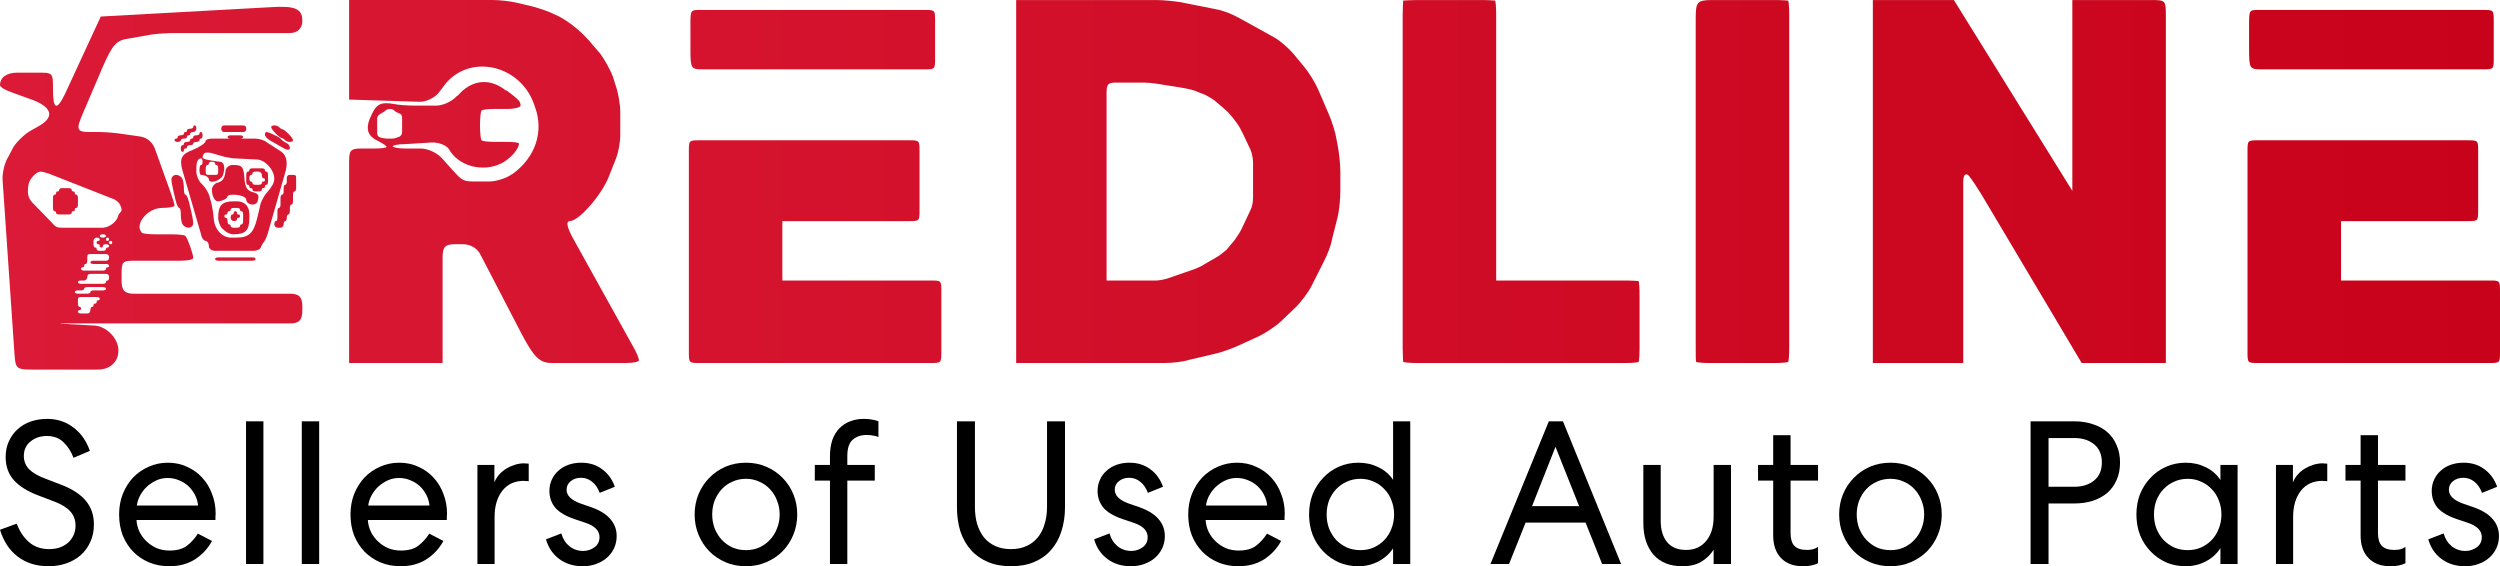 <svg width="234" height="53" viewBox="0 0 234 53" fill="none" xmlns="http://www.w3.org/2000/svg">
<path fill-rule="evenodd" clip-rule="evenodd" d="M27.132 30.271H6.127C5.496 30.271 5.448 30.322 6.078 30.322L8.897 30.476C10.017 30.578 11.085 31.712 11.085 32.792C11.085 33.871 10.31 34.594 9.142 34.594H3.208C1.557 34.594 1.458 34.543 1.361 33.204L0.245 16.888C0.193 16.217 0.438 15.189 0.779 14.674L1.265 13.748C1.606 13.233 2.333 12.511 2.919 12.205L3.646 11.793C5.203 10.917 4.862 9.94 2.674 9.217L1.12 8.652C0.486 8.444 0 8.138 0 7.981C0 7.262 0.582 6.799 1.654 6.799H3.501C4.958 6.799 4.958 6.799 4.958 8.342C4.958 10.246 5.3 10.403 6.078 8.805L9.434 1.547L25.285 0.675C27.669 0.518 28.3 0.828 28.3 1.959C28.3 2.63 27.862 3.093 27.132 3.093H16.388C15.754 3.093 14.734 3.144 14.1 3.246L12.06 3.607C10.892 3.761 10.551 4.173 9.676 6.128L7.78 10.556C7.098 12.15 7.146 12.358 8.459 12.358H9.335C9.969 12.358 10.989 12.46 11.623 12.562L13.08 12.77C13.81 12.872 14.345 13.336 14.586 14.16L15.899 17.815C16.143 18.482 16.336 19.099 16.336 19.256C16.336 19.358 15.802 19.46 15.172 19.46C13.81 19.46 12.546 21.006 13.273 21.776C13.373 21.882 13.955 21.933 14.586 21.933H16.047C16.677 21.933 17.263 21.984 17.36 22.086C17.553 22.29 18.087 23.786 18.087 24.143C18.087 24.3 17.553 24.402 16.922 24.402H12.835C11.378 24.402 11.378 24.402 11.378 25.945V26.255C11.378 27.182 11.671 27.492 12.546 27.492H27.132C28.007 27.492 28.3 27.798 28.3 28.725V29.035C28.3 29.961 28.007 30.271 27.132 30.271ZM18.38 12.048C18.38 12.201 18.235 12.358 18.087 12.358C17.942 12.358 17.797 12.409 17.797 12.511C17.797 12.613 17.748 12.664 17.649 12.664C17.553 12.664 17.504 12.717 17.504 12.821C17.504 12.923 17.36 12.975 17.212 12.975C17.067 12.975 16.922 13.026 16.922 13.128C16.922 13.233 16.774 13.284 16.629 13.284C16.484 13.284 16.336 13.233 16.336 13.128C16.336 13.026 16.386 12.975 16.484 12.975C16.581 12.975 16.629 12.923 16.629 12.821C16.629 12.716 16.774 12.664 16.922 12.664C17.067 12.664 17.212 12.613 17.212 12.511C17.212 12.409 17.261 12.358 17.36 12.358C17.456 12.358 17.504 12.306 17.504 12.201C17.504 12.099 17.649 12.048 17.797 12.048C17.942 12.048 18.087 11.997 18.087 11.895C18.087 11.79 18.136 11.738 18.235 11.738C18.331 11.738 18.38 11.895 18.38 12.048ZM21.005 11.738H22.756C22.951 11.738 23.049 11.841 23.049 12.048C23.049 12.255 22.951 12.358 22.756 12.358H21.005C20.81 12.358 20.712 12.255 20.712 12.048C20.712 11.841 20.81 11.738 21.005 11.738ZM27.035 12.562C27.28 12.821 27.425 13.026 27.425 13.128C27.425 13.233 27.28 13.284 27.132 13.284C26.987 13.284 26.791 13.233 26.694 13.128C26.598 13.026 26.453 12.923 26.353 12.923C26.064 12.821 25.381 12.099 25.381 11.895C25.381 11.789 25.529 11.738 25.674 11.738C25.819 11.738 26.015 11.789 26.112 11.895C26.208 11.997 26.353 12.099 26.453 12.099C26.598 12.15 26.842 12.358 27.035 12.562ZM18.962 12.664C18.962 12.821 18.914 12.975 18.817 12.975C18.721 12.975 18.672 13.026 18.672 13.128C18.672 13.233 18.524 13.284 18.38 13.284C18.235 13.284 18.087 13.336 18.087 13.438C18.087 13.54 17.942 13.591 17.797 13.591C17.649 13.591 17.504 13.642 17.504 13.748C17.504 13.85 17.456 13.901 17.36 13.901C17.261 13.901 17.212 13.952 17.212 14.054C17.212 14.159 17.163 14.211 17.067 14.211C16.97 14.211 16.922 14.054 16.922 13.901C16.922 13.748 16.97 13.591 17.067 13.591C17.163 13.591 17.212 13.54 17.212 13.438C17.212 13.336 17.36 13.284 17.504 13.284C17.649 13.284 17.797 13.233 17.797 13.128C17.797 13.026 17.846 12.975 17.942 12.975C18.038 12.975 18.087 12.923 18.087 12.821C18.087 12.716 18.235 12.664 18.38 12.664C18.524 12.664 18.672 12.613 18.672 12.511C18.672 12.409 18.721 12.358 18.817 12.358C18.914 12.358 18.962 12.511 18.962 12.664ZM26.598 13.901L25.333 13.179C25.04 13.026 24.799 12.77 24.799 12.613C24.799 12.46 24.847 12.358 24.944 12.358C25.04 12.358 25.333 12.46 25.626 12.613L25.722 12.664C26.015 12.77 26.305 12.975 26.353 13.077C26.453 13.179 26.646 13.284 26.791 13.387C26.987 13.438 27.132 13.642 27.132 13.85C27.132 14.054 26.89 14.054 26.598 13.901ZM21.587 12.664H22.463C22.611 12.664 22.756 12.716 22.756 12.821C22.756 12.923 22.611 12.975 22.463 12.975H21.587C21.443 12.975 21.298 12.923 21.298 12.821C21.298 12.716 21.443 12.664 21.587 12.664ZM19.837 12.975H23.924C24.265 12.975 24.751 13.128 24.992 13.336L26.353 14.211C26.842 14.569 26.987 15.291 26.646 16.319L25.04 21.929C24.944 22.239 24.751 22.601 24.703 22.651C24.603 22.754 24.458 23.013 24.41 23.166C24.361 23.319 24.069 23.476 23.727 23.476H20.13C19.789 23.476 19.548 23.268 19.548 23.013C19.548 22.754 19.399 22.549 19.255 22.549C19.11 22.549 18.865 22.29 18.817 21.929L17.067 15.907C16.774 14.828 17.018 14.415 17.99 14.054C18.721 13.748 19.255 13.387 19.255 13.179C19.255 13.077 19.499 12.975 19.837 12.975ZM24.069 14.93L22.025 14.828C21.736 14.828 21.298 14.725 21.005 14.674L19.741 14.313C19.451 14.262 19.206 14.262 19.11 14.364C19.014 14.466 18.962 14.623 18.962 14.725C18.962 14.828 19.206 14.93 19.548 14.981L19.837 15.032C20.178 15.086 20.471 15.137 20.568 15.137C21.005 15.137 21.102 15.703 20.86 16.422C20.616 16.939 19.548 17.246 19.548 16.783C19.548 16.578 19.158 16.37 18.817 16.37C18.721 16.37 18.672 16.166 18.672 15.907C18.672 15.652 18.721 15.444 18.817 15.444C18.914 15.444 18.962 15.291 18.962 15.137C18.962 14.981 18.914 14.828 18.817 14.828C18.525 14.828 18.38 15.136 18.38 15.754V16.064C18.38 16.422 18.576 16.885 18.769 17.093L19.014 17.348C19.255 17.607 19.499 18.019 19.596 18.329L19.692 18.687C19.789 18.997 19.889 19.511 19.937 19.821L20.034 20.696C20.178 21.572 20.86 22.239 21.587 22.239H22.125C23.29 22.239 23.727 21.827 24.069 20.438L24.361 19.201C24.41 18.895 24.703 18.38 24.895 18.121L24.992 18.019C25.478 17.454 25.674 17.093 25.674 16.732C25.674 15.907 24.847 14.981 24.069 14.93ZM19.548 16.37H20.13C20.375 16.37 20.423 16.319 20.423 16.064V15.754C20.423 15.601 20.375 15.444 20.275 15.444C20.178 15.444 20.13 15.393 20.13 15.291C20.13 15.189 19.985 15.137 19.837 15.137C19.692 15.137 19.548 15.189 19.548 15.291C19.548 15.393 19.498 15.444 19.399 15.444C19.303 15.444 19.255 15.601 19.255 15.754V16.064C19.255 16.319 19.303 16.37 19.548 16.37ZM22.852 16.37L22.9 16.939C23 17.658 23.193 17.866 23.776 18.019C24.213 18.172 24.265 18.274 24.117 18.843C24.069 18.997 23.875 19.15 23.679 19.15C23.338 19.15 23.049 18.946 23.049 18.687C23.049 18.431 22.463 18.223 21.832 18.223C21.539 18.223 21.298 18.274 21.298 18.38C21.298 18.584 20.764 18.843 20.375 18.843C20.227 18.843 20.082 18.687 19.985 18.482C19.889 18.329 19.837 17.968 19.837 17.709C19.837 17.505 20.034 17.246 20.227 17.144C20.812 16.991 21.005 16.783 21.102 16.064C21.102 15.703 21.443 15.444 21.736 15.444H21.88C22.611 15.444 22.756 15.601 22.852 16.37ZM23.631 15.754H24.506C24.651 15.754 24.799 15.805 24.799 15.907C24.799 16.012 24.847 16.064 24.944 16.064C25.04 16.064 25.088 16.217 25.088 16.37V16.991C25.088 17.144 25.04 17.297 24.944 17.297C24.847 17.297 24.799 17.349 24.799 17.454C24.799 17.556 24.75 17.607 24.651 17.607C24.554 17.607 24.506 17.658 24.506 17.76C24.506 17.866 24.361 17.917 24.213 17.917H23.924C23.776 17.917 23.631 17.866 23.631 17.76C23.631 17.658 23.583 17.607 23.486 17.607C23.387 17.607 23.338 17.556 23.338 17.454C23.338 17.349 23.29 17.297 23.193 17.297C23.097 17.297 23.049 17.144 23.049 16.991V16.37C23.049 16.217 23.097 16.064 23.193 16.064C23.29 16.064 23.338 16.012 23.338 15.907C23.338 15.805 23.486 15.754 23.631 15.754ZM5.834 21.313H9.627C10.162 21.313 10.892 20.799 11.037 20.284C11.037 20.182 11.133 20.025 11.233 19.923C11.426 19.719 11.426 19.613 11.233 19.15C11.133 18.946 10.844 18.687 10.503 18.584L4.617 16.268C4.328 16.166 3.938 16.064 3.79 16.064C3.404 16.064 2.77 16.732 2.674 17.246C2.529 18.07 2.626 18.533 3.015 18.946L4.862 20.85C5.203 21.262 5.348 21.313 5.834 21.313ZM24.213 16.064H23.924C23.776 16.064 23.631 16.115 23.631 16.217C23.631 16.319 23.583 16.37 23.486 16.37C23.39 16.37 23.338 16.527 23.338 16.68C23.338 16.834 23.39 16.991 23.486 16.991C23.583 16.991 23.631 17.042 23.631 17.144C23.631 17.246 23.776 17.297 23.924 17.297H24.213C24.361 17.297 24.506 17.246 24.506 17.144C24.506 17.042 24.554 16.991 24.651 16.991C24.75 16.991 24.799 16.938 24.799 16.834C24.799 16.732 24.75 16.68 24.651 16.68C24.554 16.68 24.506 16.527 24.506 16.37C24.506 16.217 24.361 16.064 24.213 16.064ZM17.697 18.946L17.894 19.77C17.99 20.182 18.087 20.696 18.087 20.901C18.087 21.109 17.894 21.313 17.649 21.313C17.408 21.313 17.163 21.16 17.067 20.952C16.97 20.799 16.922 20.335 16.922 20.025C16.922 19.719 16.874 19.46 16.774 19.46C16.677 19.46 16.533 19.15 16.436 18.738L16.24 17.917C16.143 17.505 16.047 16.991 16.047 16.783C16.047 16.578 16.24 16.37 16.484 16.37C16.726 16.37 16.97 16.527 17.067 16.732C17.163 16.885 17.212 17.348 17.212 17.658C17.212 17.968 17.26 18.223 17.36 18.223C17.456 18.223 17.601 18.533 17.697 18.946ZM27.718 16.68V17.607C27.718 17.76 27.666 17.917 27.569 17.917C27.473 17.917 27.425 18.07 27.425 18.223V18.843C27.425 18.997 27.376 19.15 27.28 19.15C27.18 19.15 27.132 19.307 27.132 19.46V19.77C27.132 19.923 27.084 20.076 26.987 20.076C26.89 20.076 26.842 20.233 26.842 20.386C26.842 20.54 26.791 20.696 26.694 20.696C26.598 20.696 26.549 20.85 26.549 21.003C26.549 21.16 26.405 21.313 26.256 21.313H25.967C25.819 21.313 25.674 21.16 25.674 21.003C25.674 20.85 25.722 20.696 25.819 20.696C25.915 20.696 25.967 20.54 25.967 20.386V19.77C25.967 19.613 26.015 19.46 26.112 19.46C26.208 19.46 26.256 19.307 26.256 19.15V18.533C26.256 18.38 26.305 18.223 26.405 18.223C26.501 18.223 26.549 18.07 26.549 17.917V17.607C26.549 17.454 26.598 17.297 26.694 17.297C26.791 17.297 26.842 17.144 26.842 16.991V16.68C26.84 16.474 26.936 16.37 27.132 16.37H27.425C27.666 16.37 27.718 16.422 27.718 16.68ZM6.419 20.076H5.544C5.396 20.076 5.251 20.025 5.251 19.923C5.251 19.821 5.203 19.77 5.107 19.77C5.007 19.77 4.958 19.613 4.958 19.46V18.533C4.958 18.38 5.007 18.223 5.107 18.223C5.203 18.223 5.251 18.172 5.251 18.07C5.251 17.968 5.3 17.917 5.396 17.917C5.495 17.917 5.544 17.865 5.544 17.76C5.544 17.658 5.689 17.607 5.834 17.607H6.419C6.564 17.607 6.709 17.658 6.709 17.76C6.709 17.865 6.758 17.917 6.857 17.917C6.954 17.917 7.002 17.968 7.002 18.07C7.002 18.172 7.05 18.223 7.146 18.223C7.243 18.223 7.295 18.38 7.295 18.533V19.15C7.295 19.307 7.243 19.46 7.146 19.46C7.05 19.46 7.002 19.511 7.002 19.613C7.002 19.718 6.954 19.77 6.857 19.77C6.758 19.77 6.709 19.821 6.709 19.923C6.709 20.025 6.564 20.076 6.419 20.076ZM23.341 20.076V20.386C23.341 21.572 23 21.929 21.832 21.929C21.539 21.929 21.102 21.725 20.909 21.466L20.812 21.415C20.616 21.211 20.423 20.747 20.423 20.386C20.423 19.201 20.764 18.843 21.929 18.843H22.173C22.904 18.843 23.341 19.307 23.341 20.076ZM22.756 20.696V20.076C22.756 19.923 22.707 19.77 22.611 19.77C22.514 19.77 22.466 19.718 22.466 19.613C22.466 19.511 22.318 19.46 22.173 19.46H21.88C21.736 19.46 21.591 19.511 21.591 19.613C21.591 19.718 21.542 19.77 21.443 19.77C21.346 19.77 21.298 19.821 21.298 19.923C21.298 20.025 21.25 20.076 21.153 20.076C21.055 20.076 21.005 20.129 21.005 20.233C21.005 20.335 21.055 20.386 21.153 20.386C21.25 20.386 21.298 20.54 21.298 20.696C21.298 20.85 21.346 21.003 21.443 21.003C21.542 21.003 21.591 21.055 21.591 21.16C21.591 21.262 21.736 21.313 21.88 21.313H22.173C22.318 21.313 22.466 21.262 22.466 21.16C22.466 21.055 22.514 21.003 22.611 21.003C22.707 21.003 22.756 20.85 22.756 20.696ZM21.88 20.696C21.736 20.696 21.591 20.54 21.591 20.386C21.591 20.233 21.639 20.076 21.736 20.076C21.832 20.076 21.88 20.025 21.88 19.923C21.88 19.821 21.93 19.77 22.029 19.77C22.125 19.77 22.173 19.821 22.173 19.923C22.173 20.025 22.222 20.076 22.318 20.076C22.417 20.076 22.466 20.129 22.466 20.233C22.466 20.335 22.417 20.386 22.318 20.386C22.222 20.386 22.173 20.438 22.173 20.54C22.173 20.645 22.029 20.696 21.88 20.696ZM9.627 21.929C9.483 21.929 9.335 21.98 9.335 22.086C9.335 22.188 9.483 22.239 9.627 22.239C9.772 22.239 9.92 22.188 9.92 22.086C9.92 21.98 9.772 21.929 9.627 21.929ZM9.335 23.476H9.627C9.772 23.476 9.92 23.425 9.92 23.319C9.92 23.217 9.969 23.166 10.065 23.166C10.162 23.166 10.21 23.115 10.21 23.013C10.21 22.907 10.065 22.856 9.92 22.856C9.772 22.856 9.627 22.907 9.627 23.013C9.627 23.115 9.579 23.166 9.483 23.166C9.384 23.166 9.335 23.115 9.335 23.013C9.335 22.908 9.286 22.856 9.19 22.856C9.093 22.856 9.045 22.805 9.045 22.703C9.045 22.601 9.093 22.549 9.19 22.549C9.286 22.549 9.335 22.497 9.335 22.393C9.335 22.29 9.19 22.239 9.045 22.239C8.897 22.239 8.752 22.393 8.752 22.549V22.856C8.752 23.013 8.8 23.166 8.897 23.166C8.996 23.166 9.045 23.217 9.045 23.319C9.045 23.425 9.19 23.476 9.335 23.476ZM10.065 22.239C9.969 22.239 9.92 22.29 9.92 22.393C9.92 22.497 9.969 22.549 10.065 22.549C10.162 22.549 10.21 22.497 10.21 22.393C10.21 22.29 10.162 22.239 10.065 22.239ZM10.358 22.549C10.259 22.549 10.21 22.601 10.21 22.703C10.21 22.805 10.259 22.856 10.358 22.856C10.454 22.856 10.503 22.805 10.503 22.703C10.503 22.601 10.454 22.549 10.358 22.549ZM7.877 25.329H9.627C9.772 25.329 9.92 25.278 9.92 25.172C9.92 25.07 9.969 25.019 10.065 25.019C10.162 25.019 10.21 24.968 10.21 24.866C10.21 24.76 10.065 24.709 9.92 24.709H8.752C8.607 24.709 8.459 24.658 8.459 24.556C8.459 24.453 8.607 24.402 8.752 24.402H9.92C10.113 24.402 10.21 24.299 10.21 24.092C10.21 23.886 10.113 23.782 9.92 23.782H8.459C8.218 23.782 8.17 23.833 8.17 24.092V24.402C8.17 24.556 8.122 24.709 8.022 24.709C7.925 24.709 7.877 24.761 7.877 24.866C7.877 24.968 7.829 25.019 7.732 25.019C7.633 25.019 7.584 25.07 7.584 25.172C7.584 25.278 7.732 25.329 7.877 25.329ZM20.423 24.092H23.631C23.779 24.092 23.924 24.143 23.924 24.245C23.924 24.351 23.779 24.402 23.631 24.402H20.423C20.278 24.402 20.13 24.351 20.13 24.245C20.13 24.143 20.278 24.092 20.423 24.092ZM7.584 26.562H9.627C9.772 26.562 9.92 26.511 9.92 26.409C9.92 26.306 9.969 26.255 10.065 26.255C10.162 26.255 10.21 26.099 10.21 25.945C10.21 25.739 10.113 25.635 9.92 25.635H8.459C8.266 25.635 8.17 25.739 8.17 25.945C8.17 26.099 8.022 26.255 7.877 26.255H7.584C7.439 26.255 7.295 26.306 7.295 26.409C7.295 26.511 7.439 26.562 7.584 26.562ZM9.627 26.872H8.17C8.022 26.872 7.877 26.923 7.877 27.025C7.877 27.131 7.732 27.182 7.584 27.182H7.295C7.146 27.182 7.002 27.233 7.002 27.335C7.002 27.437 7.146 27.488 7.295 27.488H8.17C8.315 27.488 8.459 27.437 8.459 27.335C8.459 27.233 8.607 27.182 8.752 27.182H9.627C9.772 27.182 9.92 27.131 9.92 27.025C9.92 26.923 9.772 26.872 9.627 26.872ZM9.045 27.798H7.584C7.343 27.798 7.295 27.849 7.295 28.108V28.415C7.295 28.572 7.343 28.725 7.439 28.725C7.536 28.725 7.584 28.776 7.584 28.878C7.584 28.983 7.536 29.035 7.439 29.035C7.343 29.035 7.295 29.086 7.295 29.188C7.295 29.29 7.439 29.341 7.584 29.341H8.17C8.363 29.341 8.459 29.188 8.459 29.035C8.459 28.878 8.508 28.725 8.607 28.725C8.704 28.725 8.752 28.674 8.752 28.572C8.752 28.467 8.8 28.415 8.897 28.415C8.996 28.415 9.045 28.364 9.045 28.262C9.045 28.159 9.093 28.108 9.19 28.108C9.286 28.108 9.335 28.056 9.335 27.951C9.335 27.849 9.19 27.798 9.045 27.798Z" fill="url(#paint0_linear_1370_116)"/>
<path fill-rule="evenodd" clip-rule="evenodd" d="M32.676 15.134C32.676 14.054 32.824 13.901 33.844 13.901H35.012C35.643 13.901 36.177 13.846 36.177 13.744C36.177 13.642 35.839 13.438 35.45 13.23C34.33 12.716 34.137 11.993 34.816 10.658C35.253 9.732 35.691 9.524 36.859 9.732C37.297 9.834 38.22 9.885 38.902 9.885H40.846C41.476 9.885 42.352 9.473 42.789 8.958H42.841C44.102 7.467 45.804 7.259 47.313 8.444L47.458 8.495C48.626 9.371 48.723 9.524 48.723 9.885C48.723 10.038 48.189 10.195 47.558 10.195H46.39C45.756 10.195 45.174 10.246 45.077 10.348C44.881 10.553 44.881 12.92 45.077 13.128C45.174 13.23 45.756 13.281 46.39 13.281H47.41C48.044 13.281 48.578 13.332 48.578 13.438C48.578 13.952 47.751 14.879 46.924 15.291C45.174 16.163 42.889 15.546 42.014 13.952C41.769 13.591 41.09 13.332 40.456 13.332L37.927 13.489C37.297 13.489 36.763 13.591 36.763 13.693C36.763 13.795 37.297 13.901 37.927 13.901H39.388C40.019 13.901 40.942 14.309 41.38 14.828L42.303 15.856C43.327 16.987 43.327 16.987 44.736 16.987H45.804C46.438 16.987 47.41 16.68 47.896 16.319L47.992 16.268C50.132 14.722 50.911 12.303 50.084 10.038L49.939 9.626C48.578 6.022 43.957 5.045 41.673 7.875L41.087 8.648C40.701 9.163 39.826 9.575 39.192 9.524L32.676 9.32V0H46.097C46.728 0 47.751 0.106 48.382 0.259L49.891 0.62C50.473 0.773 51.397 1.083 51.882 1.339L52.127 1.441C53.292 2.01 54.556 3.038 55.58 4.326L56.162 4.994C56.551 5.508 57.134 6.536 57.378 7.208L57.62 7.981C57.864 8.648 58.057 9.779 58.057 10.45V12.664C58.057 13.332 57.864 14.361 57.62 14.93L56.989 16.524C56.307 18.274 54.17 20.693 53.343 20.693C52.954 20.693 53.051 21.258 53.681 22.393L59.225 32.376C59.566 32.945 59.808 33.562 59.808 33.715C59.808 33.871 59.274 33.974 58.643 33.974H51.641C50.521 33.974 49.987 33.459 48.819 31.245L45.025 23.936C44.688 23.217 44.054 22.856 43.275 22.856H42.596C41.673 22.856 41.428 23.111 41.428 24.089V33.974H32.676V15.134ZM37.638 12.354V11.016C37.638 10.812 37.541 10.655 37.345 10.604C37.2 10.553 37.004 10.45 36.907 10.348C36.714 10.14 36.228 10.14 36.032 10.399C35.936 10.45 35.739 10.604 35.594 10.655L35.546 10.706C35.401 10.757 35.302 10.965 35.302 11.118V12.457C35.302 12.664 35.401 12.818 35.594 12.869C35.739 12.92 36.032 12.971 36.177 12.971H36.714C36.859 12.971 37.104 12.92 37.297 12.818H37.345C37.54 12.716 37.638 12.561 37.638 12.354Z" fill="url(#paint1_linear_1370_116)"/>
<path d="M87.088 33.977H65.5C64.477 33.977 64.477 33.977 64.477 32.898V14.211C64.477 13.131 64.477 13.131 65.5 13.131H85.048C86.068 13.131 86.068 13.131 86.068 14.211V19.617C86.068 20.696 86.068 20.696 85.048 20.696H73.229V26.255H87.088C88.111 26.255 88.111 26.255 88.111 27.335V32.894C88.111 33.977 88.111 33.977 87.088 33.977Z" fill="url(#paint2_linear_1370_116)"/>
<path d="M86.505 0.93H65.597C64.625 0.93 64.625 0.93 64.625 2.32V4.534C64.625 6.438 64.673 6.489 65.79 6.489H86.505C87.525 6.489 87.525 6.489 87.525 5.409V2.01C87.525 0.93 87.525 0.93 86.505 0.93Z" fill="url(#paint3_linear_1370_116)"/>
<path fill-rule="evenodd" clip-rule="evenodd" d="M95.113 33.977V0.004H108.241C108.871 0.004 109.895 0.106 110.525 0.208L113.882 0.879C114.464 0.981 115.387 1.342 115.925 1.652L119.278 3.505C119.815 3.812 120.59 4.483 121.031 4.997L122.051 6.23C122.489 6.748 123.071 7.675 123.364 8.342L124.384 10.709C124.677 11.377 125.018 12.46 125.115 13.128L125.211 13.642C125.356 14.364 125.456 15.444 125.456 16.115V17.917C125.456 18.584 125.356 19.664 125.211 20.284L124.677 22.393C124.581 23.013 124.191 23.939 123.898 24.505L122.73 26.821C122.441 27.386 121.807 28.21 121.369 28.674L119.912 30.064C119.426 30.527 118.502 31.143 117.868 31.453L116.07 32.278C115.439 32.584 114.416 32.945 113.785 33.098L111.352 33.667C110.722 33.871 109.702 33.974 109.068 33.974H95.113V33.977ZM103.575 8.652V26.259H108.193C108.486 26.259 109.02 26.153 109.313 26.051L111.694 25.227C111.986 25.125 112.472 24.92 112.765 24.712L113.833 24.096C114.126 23.943 114.564 23.582 114.805 23.374L115.146 22.962C115.343 22.757 115.68 22.345 115.777 22.141L115.925 21.933C116.07 21.729 116.266 21.317 116.411 21.006L117.041 19.668C117.189 19.413 117.286 18.898 117.286 18.537V15.192C117.286 14.882 117.189 14.317 117.041 14.007L116.363 12.566C116.218 12.256 115.973 11.793 115.78 11.537L115.391 11.023C115.194 10.764 114.853 10.403 114.612 10.199L113.64 9.374C113.396 9.221 113.006 8.962 112.765 8.86L111.842 8.499C111.597 8.397 111.111 8.295 110.818 8.244L108.241 7.831C107.903 7.78 107.414 7.729 107.076 7.729H104.451C103.72 7.729 103.575 7.882 103.575 8.656V8.652ZM131.289 32.588V1.393C131.289 0.722 131.338 0.106 131.338 0.055C131.389 0.055 131.972 0.004 132.602 0.004H138.729C139.363 0.004 139.945 0.055 139.945 0.055C139.993 0.106 140.042 0.722 140.042 1.393V26.255H152.15C152.784 26.255 153.366 26.306 153.366 26.306C153.415 26.358 153.463 26.974 153.463 27.645V32.588C153.463 33.255 153.415 33.871 153.366 33.871C153.366 33.923 152.784 33.977 152.15 33.977H132.602C131.972 33.977 131.389 33.923 131.338 33.871C131.338 33.871 131.289 33.255 131.289 32.588ZM167.47 1.393V32.588C167.47 33.255 167.421 33.871 167.37 33.871C167.322 33.923 166.787 33.977 166.157 33.977H160.03C159.348 33.977 158.814 33.923 158.766 33.871C158.718 33.871 158.718 33.255 158.718 32.588V1.7C158.718 0.157 158.862 0.004 160.32 0.004H166.157C166.787 0.004 167.322 0.055 167.37 0.055C167.421 0.106 167.47 0.722 167.47 1.393ZM175.298 33.977V0.004H182.882L193.971 17.866V0.004H201.262C202.723 0.004 202.723 0.004 202.723 1.547V33.977H194.846L185.508 18.274C185.167 17.709 184.633 16.885 184.343 16.527C184.051 16.115 183.758 16.319 183.758 16.991V33.977H175.298Z" fill="url(#paint4_linear_1370_116)"/>
<path d="M232.977 33.977H211.389C210.366 33.977 210.366 33.977 210.366 32.898V14.211C210.366 13.131 210.366 13.131 211.389 13.131H230.937C231.957 13.131 231.957 13.131 231.957 14.211V19.617C231.957 20.696 231.957 20.696 230.937 20.696H219.121V26.255H232.977C234 26.255 234 26.255 234 27.335V32.894C234 33.977 234 33.977 232.977 33.977Z" fill="url(#paint5_linear_1370_116)"/>
<path d="M232.394 0.93H211.486C210.514 0.93 210.514 0.93 210.514 2.32V4.534C210.514 6.438 210.562 6.489 211.679 6.489H232.394C233.414 6.489 233.414 6.489 233.414 5.409V2.01C233.414 0.93 233.414 0.93 232.394 0.93Z" fill="url(#paint6_linear_1370_116)"/>
<path d="M228.725 49.928C228.863 50.425 229.115 50.825 229.481 51.13C229.859 51.423 230.287 51.569 230.766 51.569C231.157 51.569 231.51 51.455 231.825 51.226C232.14 50.997 232.297 50.679 232.297 50.272C232.297 49.674 231.863 49.229 230.993 48.936L229.972 48.593C229.14 48.313 228.535 47.957 228.157 47.525C227.792 47.08 227.609 46.558 227.609 45.96C227.609 45.566 227.685 45.21 227.836 44.892C227.987 44.561 228.195 44.282 228.46 44.053C228.725 43.811 229.04 43.627 229.405 43.499C229.771 43.372 230.168 43.309 230.596 43.309C231.352 43.309 232.001 43.512 232.543 43.919C233.085 44.313 233.482 44.86 233.734 45.56L232.316 46.132C232.152 45.687 231.919 45.343 231.617 45.102C231.314 44.847 230.961 44.72 230.558 44.72C230.18 44.72 229.859 44.828 229.594 45.045C229.342 45.248 229.216 45.515 229.216 45.846C229.216 46.393 229.663 46.825 230.558 47.143L231.503 47.468C232.335 47.76 232.94 48.135 233.318 48.593C233.709 49.038 233.904 49.566 233.904 50.176C233.904 50.584 233.822 50.965 233.658 51.321C233.495 51.664 233.268 51.963 232.978 52.218C232.701 52.459 232.367 52.65 231.976 52.79C231.598 52.93 231.182 53 230.728 53C229.871 53 229.134 52.771 228.517 52.313C227.912 51.855 227.502 51.245 227.288 50.482L228.725 49.928Z" fill="black"/>
<path d="M222.579 40.733V43.518H225.15V44.987H222.579V49.89C222.579 50.437 222.698 50.838 222.938 51.092C223.19 51.347 223.581 51.474 224.11 51.474C224.286 51.474 224.469 51.455 224.658 51.416C224.847 51.366 225.011 51.289 225.15 51.188V52.714C224.986 52.803 224.784 52.873 224.545 52.924C224.318 52.974 224.047 53 223.732 53C222.862 53 222.182 52.746 221.69 52.237C221.199 51.728 220.953 51.022 220.953 50.119V44.987H219.535V43.518H220.953V40.733H222.579Z" fill="black"/>
<path d="M217.832 45.045C217.806 45.045 217.769 45.038 217.718 45.026C217.68 45.026 217.63 45.026 217.567 45.026C217.504 45.013 217.441 45.007 217.378 45.007C216.521 45.007 215.847 45.318 215.355 45.941C214.876 46.565 214.637 47.379 214.637 48.383V52.79H213.03V43.519H214.618V45.159C214.719 44.892 214.864 44.65 215.053 44.434C215.254 44.205 215.481 44.014 215.733 43.862C215.985 43.709 216.256 43.588 216.546 43.499C216.836 43.41 217.132 43.366 217.435 43.366C217.498 43.366 217.548 43.372 217.586 43.385C217.636 43.385 217.68 43.385 217.718 43.385C217.769 43.398 217.806 43.404 217.832 43.404V45.045Z" fill="black"/>
<path d="M209.439 43.518V52.79H207.832V51.302C207.504 51.824 207.05 52.237 206.471 52.542C205.891 52.847 205.261 53 204.58 53C203.925 53 203.314 52.879 202.747 52.638C202.192 52.383 201.707 52.04 201.291 51.607C200.875 51.175 200.547 50.666 200.308 50.081C200.081 49.483 199.968 48.841 199.968 48.154C199.968 47.468 200.081 46.831 200.308 46.246C200.547 45.661 200.875 45.153 201.291 44.72C201.707 44.275 202.192 43.932 202.747 43.69C203.314 43.436 203.925 43.309 204.58 43.309C205.261 43.309 205.885 43.449 206.452 43.728C207.032 44.008 207.492 44.409 207.832 44.93V43.518H209.439ZM207.926 48.154C207.926 47.684 207.844 47.245 207.681 46.838C207.529 46.431 207.309 46.081 207.019 45.789C206.742 45.483 206.408 45.248 206.017 45.083C205.639 44.905 205.223 44.816 204.769 44.816C204.316 44.816 203.893 44.905 203.503 45.083C203.125 45.248 202.791 45.483 202.501 45.789C202.224 46.081 202.003 46.431 201.839 46.838C201.688 47.245 201.612 47.684 201.612 48.154C201.612 48.625 201.688 49.064 201.839 49.471C202.003 49.878 202.224 50.234 202.501 50.539C202.791 50.831 203.125 51.067 203.503 51.245C203.893 51.41 204.316 51.493 204.769 51.493C205.223 51.493 205.639 51.41 206.017 51.245C206.408 51.067 206.742 50.831 207.019 50.539C207.309 50.234 207.529 49.878 207.681 49.471C207.844 49.064 207.926 48.625 207.926 48.154Z" fill="black"/>
<path d="M194.163 39.436C194.793 39.436 195.367 39.525 195.883 39.703C196.413 39.868 196.866 40.116 197.245 40.447C197.623 40.778 197.912 41.185 198.114 41.668C198.328 42.139 198.435 42.679 198.435 43.289C198.435 43.9 198.328 44.447 198.114 44.93C197.912 45.401 197.623 45.801 197.245 46.132C196.866 46.45 196.413 46.698 195.883 46.876C195.367 47.041 194.793 47.124 194.163 47.124H191.743V52.79H190.061V39.436H194.163ZM191.743 45.56H194.163C194.919 45.56 195.537 45.363 196.016 44.968C196.495 44.574 196.734 44.014 196.734 43.289C196.734 42.552 196.495 41.986 196.016 41.592C195.537 41.197 194.919 41 194.163 41H191.743V45.56Z" fill="black"/>
<path d="M176.946 43.309C177.639 43.309 178.276 43.436 178.855 43.69C179.448 43.944 179.958 44.294 180.387 44.739C180.815 45.172 181.149 45.681 181.389 46.266C181.628 46.851 181.748 47.48 181.748 48.154C181.748 48.828 181.628 49.458 181.389 50.043C181.149 50.628 180.815 51.143 180.387 51.588C179.958 52.021 179.448 52.364 178.855 52.618C178.276 52.873 177.639 53 176.946 53C176.253 53 175.61 52.873 175.018 52.618C174.438 52.364 173.934 52.021 173.506 51.588C173.077 51.143 172.743 50.628 172.504 50.043C172.264 49.458 172.145 48.828 172.145 48.154C172.145 47.48 172.264 46.851 172.504 46.266C172.743 45.681 173.077 45.172 173.506 44.739C173.934 44.294 174.438 43.944 175.018 43.69C175.61 43.436 176.253 43.309 176.946 43.309ZM176.946 44.816C176.492 44.816 176.07 44.905 175.68 45.083C175.301 45.248 174.968 45.483 174.678 45.789C174.4 46.094 174.18 46.45 174.016 46.857C173.865 47.264 173.789 47.696 173.789 48.154C173.789 48.612 173.865 49.044 174.016 49.452C174.18 49.858 174.4 50.215 174.678 50.52C174.968 50.825 175.301 51.067 175.68 51.245C176.07 51.41 176.492 51.493 176.946 51.493C177.4 51.493 177.816 51.41 178.194 51.245C178.584 51.067 178.918 50.825 179.196 50.52C179.486 50.215 179.706 49.858 179.857 49.452C180.021 49.044 180.103 48.612 180.103 48.154C180.103 47.696 180.021 47.264 179.857 46.857C179.706 46.45 179.486 46.094 179.196 45.789C178.918 45.483 178.584 45.248 178.194 45.083C177.816 44.905 177.4 44.816 176.946 44.816Z" fill="black"/>
<path d="M167.597 40.733V43.518H170.168V44.987H167.597V49.89C167.597 50.437 167.716 50.838 167.956 51.092C168.208 51.347 168.599 51.474 169.128 51.474C169.304 51.474 169.487 51.455 169.676 51.416C169.865 51.366 170.029 51.289 170.168 51.188V52.714C170.004 52.803 169.802 52.873 169.563 52.924C169.336 52.974 169.065 53 168.75 53C167.88 53 167.2 52.746 166.708 52.237C166.217 51.728 165.971 51.022 165.971 50.119V44.987H164.553V43.518H165.971V40.733H167.597Z" fill="black"/>
<path d="M160.396 43.518H162.021V52.79H160.396V51.455C160.106 51.913 159.721 52.288 159.243 52.58C158.764 52.86 158.178 53 157.484 53C156.312 53 155.405 52.638 154.762 51.913C154.132 51.175 153.817 50.189 153.817 48.956V43.518H155.443V48.765C155.443 49.604 155.645 50.266 156.048 50.749C156.451 51.232 157.043 51.474 157.825 51.474C158.606 51.474 159.23 51.194 159.696 50.634C160.163 50.075 160.396 49.318 160.396 48.364V43.518Z" fill="black"/>
<path d="M146.293 39.436L151.737 52.79H149.96L148.41 48.917H142.796L141.246 52.79H139.507L144.97 39.436H146.293ZM143.401 47.372H147.805L145.594 41.821L143.401 47.372Z" fill="black"/>
<path d="M132 39.436V52.79H130.393V51.321C130.066 51.83 129.612 52.237 129.032 52.542C128.453 52.847 127.822 53 127.142 53C126.487 53 125.875 52.879 125.308 52.638C124.754 52.383 124.268 52.04 123.853 51.607C123.437 51.175 123.109 50.666 122.87 50.081C122.643 49.483 122.529 48.841 122.529 48.154C122.529 47.468 122.643 46.832 122.87 46.246C123.109 45.661 123.437 45.153 123.853 44.72C124.268 44.275 124.754 43.932 125.308 43.69C125.875 43.436 126.487 43.309 127.142 43.309C127.822 43.309 128.446 43.449 129.013 43.728C129.593 44.008 130.053 44.402 130.393 44.911V39.436H132ZM130.488 48.154C130.488 47.684 130.406 47.245 130.242 46.838C130.091 46.431 129.87 46.081 129.58 45.789C129.303 45.483 128.969 45.248 128.579 45.083C128.2 44.905 127.785 44.816 127.331 44.816C126.877 44.816 126.455 44.905 126.064 45.083C125.686 45.248 125.352 45.483 125.062 45.789C124.785 46.081 124.565 46.431 124.401 46.838C124.25 47.245 124.174 47.684 124.174 48.154C124.174 48.625 124.25 49.064 124.401 49.471C124.565 49.878 124.785 50.234 125.062 50.539C125.352 50.831 125.686 51.067 126.064 51.245C126.455 51.41 126.877 51.493 127.331 51.493C127.785 51.493 128.2 51.41 128.579 51.245C128.969 51.067 129.303 50.831 129.58 50.539C129.87 50.234 130.091 49.878 130.242 49.471C130.406 49.064 130.488 48.625 130.488 48.154Z" fill="black"/>
<path d="M115.906 53C115.226 53 114.596 52.879 114.016 52.638C113.449 52.396 112.957 52.065 112.541 51.645C112.125 51.213 111.798 50.704 111.558 50.119C111.331 49.522 111.218 48.867 111.218 48.154C111.218 47.468 111.331 46.831 111.558 46.246C111.798 45.649 112.119 45.134 112.522 44.701C112.938 44.269 113.423 43.932 113.978 43.69C114.532 43.436 115.137 43.309 115.793 43.309C116.435 43.309 117.028 43.436 117.57 43.69C118.124 43.932 118.597 44.269 118.988 44.701C119.391 45.134 119.7 45.642 119.914 46.227C120.141 46.8 120.254 47.417 120.254 48.078C120.254 48.18 120.248 48.269 120.235 48.345C120.235 48.409 120.235 48.466 120.235 48.517V48.669H112.844C112.869 49.076 112.97 49.458 113.146 49.814C113.323 50.157 113.549 50.456 113.827 50.711C114.104 50.965 114.419 51.169 114.772 51.321C115.137 51.461 115.522 51.531 115.925 51.531C116.618 51.531 117.16 51.385 117.551 51.092C117.954 50.787 118.301 50.405 118.591 49.947L119.914 50.634C119.536 51.334 119.006 51.906 118.326 52.351C117.645 52.784 116.839 53 115.906 53ZM118.609 47.315C118.572 46.946 118.471 46.609 118.307 46.304C118.143 45.986 117.935 45.712 117.683 45.483C117.431 45.255 117.141 45.076 116.814 44.949C116.486 44.809 116.133 44.739 115.755 44.739C115.377 44.739 115.024 44.816 114.696 44.968C114.369 45.121 114.073 45.318 113.808 45.56C113.556 45.801 113.348 46.075 113.184 46.38C113.02 46.685 112.919 46.997 112.882 47.315H118.609Z" fill="black"/>
<path d="M103.849 49.928C103.988 50.425 104.24 50.825 104.605 51.13C104.984 51.423 105.412 51.569 105.891 51.569C106.282 51.569 106.634 51.455 106.95 51.226C107.265 50.997 107.422 50.679 107.422 50.272C107.422 49.674 106.987 49.229 106.118 48.936L105.097 48.593C104.265 48.313 103.66 47.957 103.282 47.525C102.917 47.08 102.734 46.558 102.734 45.96C102.734 45.566 102.81 45.21 102.961 44.892C103.112 44.561 103.32 44.282 103.585 44.053C103.849 43.811 104.164 43.627 104.53 43.499C104.895 43.372 105.292 43.309 105.721 43.309C106.477 43.309 107.126 43.512 107.668 43.919C108.21 44.313 108.607 44.86 108.859 45.56L107.441 46.132C107.277 45.687 107.044 45.343 106.742 45.102C106.439 44.847 106.086 44.72 105.683 44.72C105.305 44.72 104.984 44.828 104.719 45.045C104.467 45.248 104.341 45.515 104.341 45.846C104.341 46.393 104.788 46.825 105.683 47.143L106.628 47.468C107.46 47.76 108.065 48.135 108.443 48.593C108.834 49.038 109.029 49.566 109.029 50.176C109.029 50.584 108.947 50.965 108.783 51.321C108.619 51.664 108.393 51.963 108.103 52.218C107.825 52.459 107.491 52.65 107.101 52.79C106.723 52.93 106.307 53 105.853 53C104.996 53 104.259 52.771 103.641 52.313C103.036 51.855 102.627 51.245 102.413 50.482L103.849 49.928Z" fill="black"/>
<path d="M94.637 53C93.818 53 93.093 52.866 92.463 52.599C91.833 52.332 91.303 51.957 90.875 51.474C90.446 50.99 90.119 50.412 89.892 49.738C89.678 49.051 89.571 48.294 89.571 47.468V39.436H91.253V47.448C91.253 48.033 91.322 48.568 91.461 49.051C91.612 49.534 91.826 49.954 92.104 50.31C92.394 50.653 92.746 50.92 93.162 51.111C93.591 51.302 94.082 51.398 94.637 51.398C95.179 51.398 95.658 51.302 96.073 51.111C96.502 50.92 96.855 50.653 97.132 50.31C97.422 49.954 97.636 49.534 97.775 49.051C97.926 48.568 98.002 48.033 98.002 47.448V39.436H99.684V47.468C99.684 48.294 99.571 49.051 99.344 49.738C99.13 50.412 98.808 50.99 98.38 51.474C97.964 51.957 97.441 52.332 96.811 52.599C96.181 52.866 95.456 53 94.637 53Z" fill="black"/>
<path d="M77.684 52.79V44.987H76.266V43.518H77.684V42.717C77.684 42.132 77.759 41.617 77.91 41.172C78.074 40.727 78.295 40.364 78.572 40.084C78.862 39.792 79.196 39.576 79.574 39.436C79.965 39.283 80.387 39.207 80.841 39.207C81.168 39.207 81.445 39.232 81.672 39.283C81.899 39.321 82.082 39.372 82.221 39.436V40.905C82.082 40.841 81.918 40.797 81.729 40.771C81.553 40.733 81.345 40.714 81.105 40.714C80.589 40.714 80.16 40.86 79.82 41.153C79.48 41.445 79.309 41.954 79.309 42.679V43.518H81.88V44.987H79.309V52.79H77.684Z" fill="black"/>
<path d="M69.82 43.309C70.513 43.309 71.149 43.436 71.729 43.69C72.321 43.944 72.832 44.294 73.26 44.739C73.689 45.172 74.023 45.681 74.262 46.266C74.501 46.851 74.621 47.48 74.621 48.154C74.621 48.828 74.501 49.458 74.262 50.043C74.023 50.628 73.689 51.143 73.26 51.588C72.832 52.021 72.321 52.364 71.729 52.618C71.149 52.873 70.513 53 69.82 53C69.126 53 68.484 52.873 67.891 52.618C67.312 52.364 66.808 52.021 66.379 51.588C65.951 51.143 65.617 50.628 65.377 50.043C65.138 49.458 65.018 48.828 65.018 48.154C65.018 47.48 65.138 46.851 65.377 46.266C65.617 45.681 65.951 45.172 66.379 44.739C66.808 44.294 67.312 43.944 67.891 43.69C68.484 43.436 69.126 43.309 69.82 43.309ZM69.82 44.816C69.366 44.816 68.944 44.905 68.553 45.083C68.175 45.248 67.841 45.483 67.551 45.789C67.274 46.094 67.053 46.45 66.889 46.857C66.738 47.264 66.663 47.696 66.663 48.154C66.663 48.612 66.738 49.044 66.889 49.452C67.053 49.858 67.274 50.215 67.551 50.52C67.841 50.825 68.175 51.067 68.553 51.245C68.944 51.41 69.366 51.493 69.82 51.493C70.273 51.493 70.689 51.41 71.067 51.245C71.458 51.067 71.792 50.825 72.069 50.52C72.359 50.215 72.58 49.858 72.731 49.452C72.895 49.044 72.977 48.612 72.977 48.154C72.977 47.696 72.895 47.264 72.731 46.857C72.58 46.45 72.359 46.094 72.069 45.789C71.792 45.483 71.458 45.248 71.067 45.083C70.689 44.905 70.273 44.816 69.82 44.816Z" fill="black"/>
<path d="M52.541 49.928C52.679 50.425 52.931 50.825 53.297 51.13C53.675 51.423 54.103 51.569 54.582 51.569C54.973 51.569 55.326 51.455 55.641 51.226C55.956 50.997 56.114 50.679 56.114 50.272C56.114 49.674 55.679 49.229 54.809 48.936L53.788 48.593C52.957 48.313 52.352 47.957 51.974 47.525C51.608 47.08 51.425 46.558 51.425 45.96C51.425 45.566 51.501 45.21 51.652 44.892C51.803 44.561 52.011 44.282 52.276 44.053C52.541 43.811 52.856 43.627 53.221 43.499C53.587 43.372 53.984 43.309 54.412 43.309C55.168 43.309 55.817 43.512 56.359 43.919C56.901 44.313 57.298 44.86 57.55 45.56L56.132 46.132C55.969 45.687 55.735 45.343 55.433 45.102C55.13 44.847 54.778 44.72 54.374 44.72C53.996 44.72 53.675 44.828 53.41 45.045C53.158 45.248 53.032 45.515 53.032 45.846C53.032 46.393 53.48 46.825 54.374 47.143L55.32 47.468C56.151 47.76 56.756 48.135 57.134 48.593C57.525 49.038 57.72 49.566 57.72 50.176C57.72 50.584 57.638 50.965 57.475 51.321C57.311 51.664 57.084 51.963 56.794 52.218C56.517 52.459 56.183 52.65 55.792 52.79C55.414 52.93 54.998 53 54.544 53C53.688 53 52.95 52.771 52.333 52.313C51.728 51.855 51.318 51.245 51.104 50.482L52.541 49.928Z" fill="black"/>
<path d="M49.488 45.045C49.463 45.045 49.425 45.038 49.375 45.026C49.337 45.026 49.287 45.026 49.224 45.026C49.161 45.013 49.098 45.007 49.035 45.007C48.178 45.007 47.503 45.318 47.012 45.941C46.533 46.565 46.294 47.379 46.294 48.383V52.79H44.687V43.519H46.275V45.159C46.376 44.892 46.52 44.65 46.709 44.434C46.911 44.205 47.138 44.014 47.39 43.862C47.642 43.709 47.913 43.588 48.203 43.499C48.493 43.41 48.789 43.366 49.091 43.366C49.154 43.366 49.205 43.372 49.243 43.385C49.293 43.385 49.337 43.385 49.375 43.385C49.425 43.398 49.463 43.404 49.488 43.404V45.045Z" fill="black"/>
<path d="M37.494 53C36.813 53 36.183 52.879 35.604 52.638C35.037 52.396 34.545 52.065 34.129 51.645C33.713 51.213 33.386 50.704 33.146 50.119C32.919 49.522 32.806 48.867 32.806 48.154C32.806 47.468 32.919 46.831 33.146 46.246C33.386 45.649 33.707 45.134 34.11 44.701C34.526 44.269 35.011 43.932 35.566 43.69C36.12 43.436 36.725 43.309 37.381 43.309C38.023 43.309 38.616 43.436 39.158 43.69C39.712 43.932 40.185 44.269 40.575 44.701C40.979 45.134 41.287 45.642 41.502 46.227C41.728 46.8 41.842 47.417 41.842 48.078C41.842 48.18 41.836 48.269 41.823 48.345C41.823 48.409 41.823 48.466 41.823 48.517V48.669H34.432C34.457 49.076 34.558 49.458 34.734 49.814C34.91 50.157 35.137 50.456 35.415 50.711C35.692 50.965 36.007 51.169 36.36 51.321C36.725 51.461 37.11 51.531 37.513 51.531C38.206 51.531 38.748 51.385 39.139 51.092C39.542 50.787 39.889 50.405 40.178 49.947L41.502 50.634C41.124 51.334 40.594 51.906 39.914 52.351C39.233 52.784 38.427 53 37.494 53ZM40.197 47.315C40.16 46.946 40.059 46.609 39.895 46.304C39.731 45.986 39.523 45.712 39.271 45.483C39.019 45.255 38.729 45.076 38.401 44.949C38.074 44.809 37.721 44.739 37.343 44.739C36.965 44.739 36.612 44.816 36.284 44.968C35.957 45.121 35.66 45.318 35.396 45.56C35.144 45.801 34.936 46.075 34.772 46.38C34.608 46.685 34.507 46.997 34.469 47.315H40.197Z" fill="black"/>
<path d="M29.874 39.436V52.79H28.248V39.436H29.874Z" fill="black"/>
<path d="M24.655 39.436V52.79H23.029V39.436H24.655Z" fill="black"/>
<path d="M15.837 53C15.156 53 14.526 52.879 13.947 52.638C13.38 52.396 12.888 52.065 12.472 51.645C12.056 51.213 11.729 50.704 11.489 50.119C11.262 49.522 11.149 48.867 11.149 48.154C11.149 47.468 11.262 46.831 11.489 46.246C11.729 45.649 12.05 45.134 12.453 44.701C12.869 44.269 13.354 43.932 13.909 43.69C14.463 43.436 15.068 43.309 15.724 43.309C16.366 43.309 16.959 43.436 17.501 43.69C18.055 43.932 18.528 44.269 18.918 44.701C19.322 45.134 19.631 45.642 19.845 46.227C20.072 46.8 20.185 47.417 20.185 48.078C20.185 48.18 20.179 48.269 20.166 48.345C20.166 48.409 20.166 48.466 20.166 48.517V48.669H12.775C12.8 49.076 12.901 49.458 13.077 49.814C13.254 50.157 13.48 50.456 13.758 50.711C14.035 50.965 14.35 51.169 14.703 51.321C15.068 51.461 15.453 51.531 15.856 51.531C16.549 51.531 17.091 51.385 17.482 51.092C17.885 50.787 18.232 50.405 18.521 49.947L19.845 50.634C19.467 51.334 18.937 51.906 18.257 52.351C17.576 52.784 16.77 53 15.837 53ZM18.54 47.315C18.503 46.946 18.402 46.609 18.238 46.304C18.074 45.986 17.866 45.712 17.614 45.483C17.362 45.255 17.072 45.076 16.744 44.949C16.417 44.809 16.064 44.739 15.686 44.739C15.308 44.739 14.955 44.816 14.627 44.968C14.3 45.121 14.003 45.318 13.739 45.56C13.487 45.801 13.279 46.075 13.115 46.38C12.951 46.685 12.85 46.997 12.812 47.315H18.54Z" fill="black"/>
<path d="M1.569 49.013C1.821 49.712 2.199 50.285 2.703 50.73C3.207 51.175 3.837 51.398 4.594 51.398C4.934 51.398 5.249 51.353 5.539 51.264C5.841 51.162 6.106 51.016 6.333 50.825C6.56 50.634 6.736 50.405 6.862 50.138C7.001 49.858 7.07 49.547 7.07 49.203C7.07 48.669 6.906 48.224 6.579 47.868C6.263 47.512 5.772 47.207 5.104 46.952L3.554 46.361C2.571 45.992 1.821 45.522 1.304 44.949C0.788 44.377 0.529 43.652 0.529 42.774C0.529 42.227 0.63 41.738 0.832 41.305C1.033 40.86 1.304 40.485 1.645 40.18C1.998 39.862 2.407 39.62 2.873 39.455C3.352 39.29 3.863 39.207 4.405 39.207C5.35 39.207 6.169 39.474 6.862 40.008C7.568 40.53 8.085 41.261 8.412 42.202L6.881 42.851C6.667 42.278 6.358 41.795 5.955 41.401C5.551 41.007 5.028 40.809 4.386 40.809C3.781 40.809 3.27 40.981 2.854 41.325C2.439 41.655 2.231 42.107 2.231 42.679C2.231 43.162 2.394 43.576 2.722 43.919C3.05 44.25 3.554 44.542 4.234 44.797L5.766 45.388C6.786 45.782 7.543 46.278 8.034 46.876C8.538 47.474 8.79 48.212 8.79 49.089C8.79 49.7 8.677 50.246 8.45 50.73C8.236 51.213 7.933 51.626 7.543 51.97C7.165 52.3 6.717 52.555 6.2 52.733C5.684 52.911 5.129 53 4.537 53C3.415 53 2.458 52.701 1.664 52.103C0.882 51.506 0.328 50.666 0 49.585L1.569 49.013Z" fill="black"/>
<defs>
<linearGradient id="paint0_linear_1370_116" x1="0" y1="17.297" x2="234" y2="17.297" gradientUnits="userSpaceOnUse">
<stop stop-color="#DA1A36"/>
<stop offset="1" stop-color="#C8021A"/>
</linearGradient>
<linearGradient id="paint1_linear_1370_116" x1="0" y1="17.297" x2="234" y2="17.297" gradientUnits="userSpaceOnUse">
<stop stop-color="#DA1A36"/>
<stop offset="1" stop-color="#C8021A"/>
</linearGradient>
<linearGradient id="paint2_linear_1370_116" x1="0" y1="17.297" x2="234" y2="17.297" gradientUnits="userSpaceOnUse">
<stop stop-color="#DA1A36"/>
<stop offset="1" stop-color="#C8021A"/>
</linearGradient>
<linearGradient id="paint3_linear_1370_116" x1="0" y1="17.297" x2="234" y2="17.297" gradientUnits="userSpaceOnUse">
<stop stop-color="#DA1A36"/>
<stop offset="1" stop-color="#C8021A"/>
</linearGradient>
<linearGradient id="paint4_linear_1370_116" x1="0" y1="17.297" x2="234" y2="17.297" gradientUnits="userSpaceOnUse">
<stop stop-color="#DA1A36"/>
<stop offset="1" stop-color="#C8021A"/>
</linearGradient>
<linearGradient id="paint5_linear_1370_116" x1="0" y1="17.297" x2="234" y2="17.297" gradientUnits="userSpaceOnUse">
<stop stop-color="#DA1A36"/>
<stop offset="1" stop-color="#C8021A"/>
</linearGradient>
<linearGradient id="paint6_linear_1370_116" x1="0" y1="17.297" x2="234" y2="17.297" gradientUnits="userSpaceOnUse">
<stop stop-color="#DA1A36"/>
<stop offset="1" stop-color="#C8021A"/>
</linearGradient>
</defs>
</svg>
